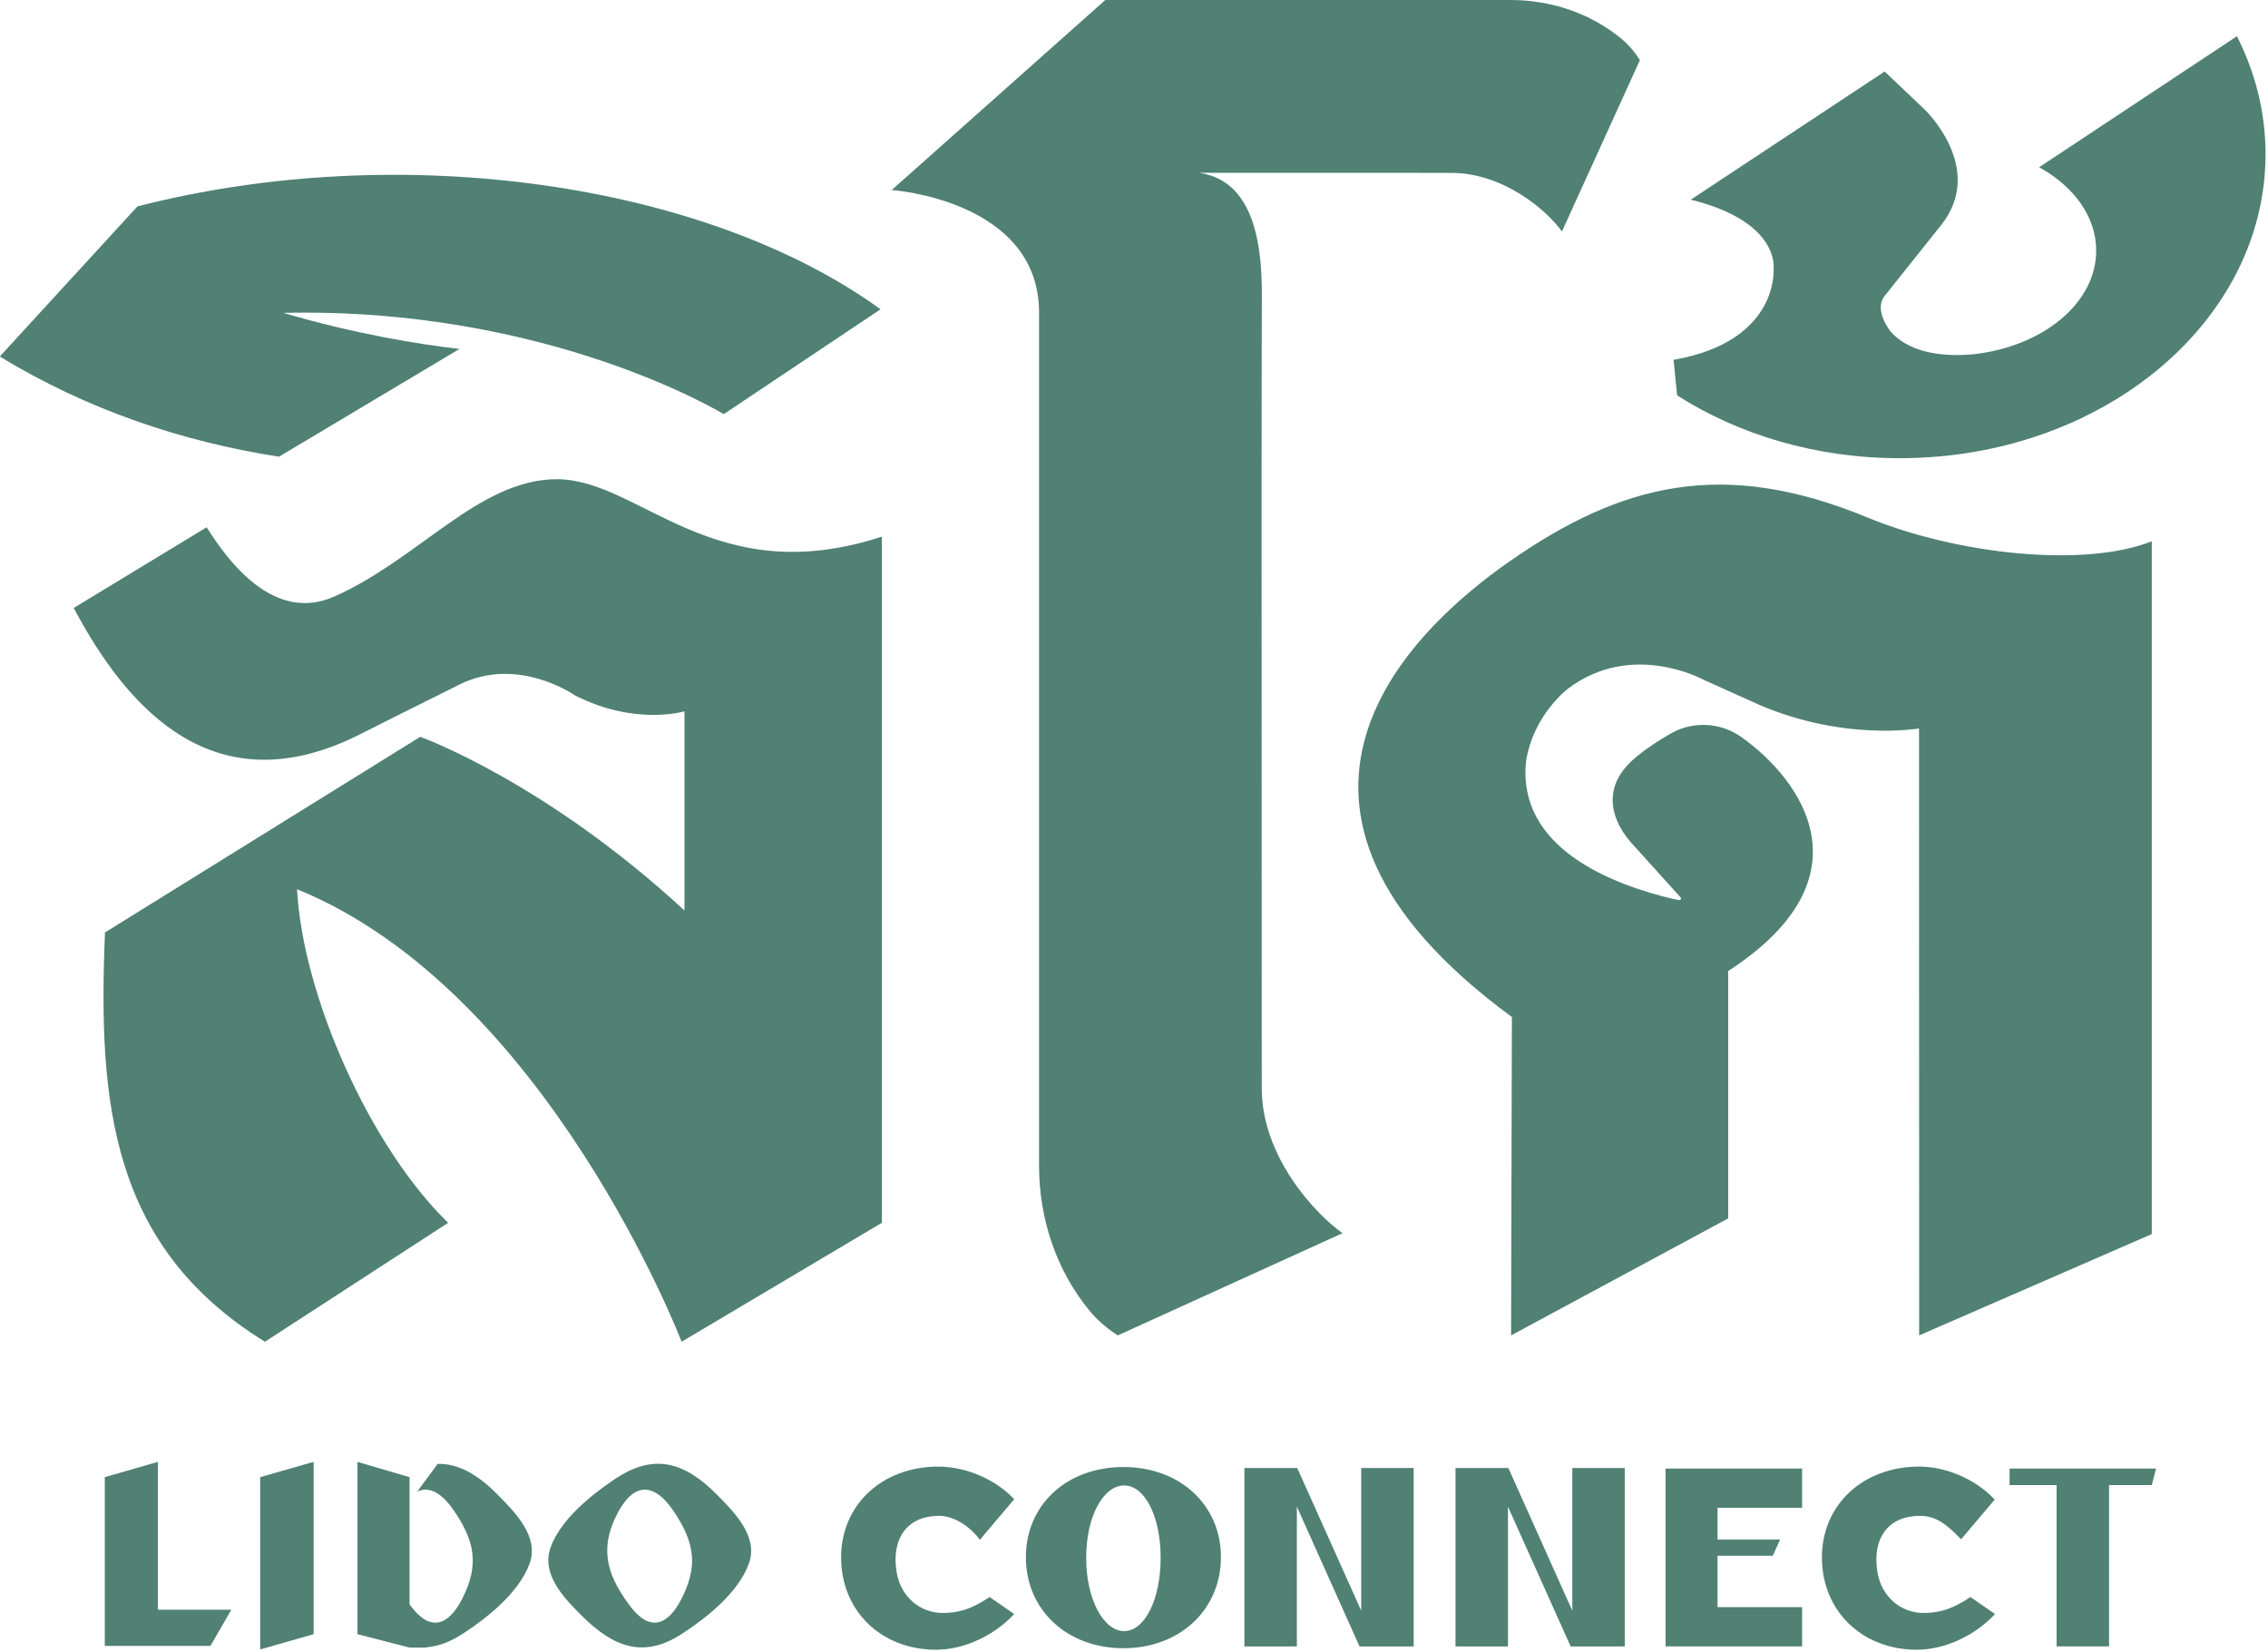 <?xml version="1.0" encoding="UTF-8"?> <svg xmlns="http://www.w3.org/2000/svg" width="508" height="370" viewBox="0 0 508 370" fill="none"> <path d="M232.735 70.028V261.089C232.735 272.892 236.544 284.493 244.051 293.6C245.759 295.669 247.884 297.513 250.378 299.111L300.703 276.216C294.579 271.875 282.615 259.124 282.615 243.723C282.615 215.085 282.544 92.757 282.595 85.96L282.635 65.539C282.635 44.905 275.53 39.837 268.646 38.701H313.834C318.555 38.715 322.463 38.725 325.062 38.725C336.814 38.725 346.54 47.183 349.852 51.853L367.32 13.46C366.1 11.559 364.695 9.937 363.115 8.635C356.167 2.908 347.318 0 338.314 0H247.576L199.732 42.563C199.732 42.563 232.735 44.789 232.735 70.028Z" fill="#508173"></path> <path d="M62.484 102.298L102.913 78.159C93.869 77.116 79.812 74.872 63.448 70.078C122.907 68.738 162.104 92.766 162.104 92.766L197.224 69.28C158.627 41.251 90.403 30.947 30.792 46.227L0.013 79.784C0.064 79.771 0.112 79.758 0.161 79.744L0 79.89C19.503 91.732 40.661 98.902 62.484 102.298Z" fill="#508173"></path> <path d="M58.273 369.456L70.249 366.035V327.44L58.273 330.864V369.456Z" fill="#508173"></path> <path d="M35.359 327.441L23.475 330.863V368.663H47.136L51.809 360.562H35.359V327.441Z" fill="#508173"></path> <path d="M251.798 365.351C247.26 365.351 243.288 358.375 243.288 348.939C243.288 339.506 247.204 332.724 251.798 332.724C256.336 332.724 259.968 339.506 259.968 348.939C259.968 358.375 256.336 365.351 251.798 365.351ZM251.628 328.596C238.977 328.596 229.785 337.018 229.785 348.775C229.785 360.591 238.977 369.182 251.628 369.182C264.278 369.182 273.47 360.534 273.47 348.775C273.47 337.075 264.278 328.596 251.628 328.596Z" fill="#508173"></path> <path d="M304.89 328.813V360.771L290.561 328.813H290.481H286.597H278.729V368.775H290.481V337.475L304.515 368.775H304.89H308.478H316.642V328.813H304.89Z" fill="#508173"></path> <path d="M352.175 328.813V360.771L337.846 328.813H337.764H333.882H326.014V368.775H337.764V337.475L351.8 368.775H352.175H355.763H363.926V328.813H352.175Z" fill="#508173"></path> <path d="M403.645 337.738V328.94H373.073V332.507V337.738V359.978V368.774H384.703H403.645V359.978H384.703V348.459H397.096L398.712 344.839H384.703V337.738H403.645Z" fill="#508173"></path> <path d="M210.357 339.527C213.454 339.527 217.066 341.64 219.476 344.896L227.16 335.812C223.03 331.356 216.321 328.499 210.185 328.499C197.57 328.499 188.396 337.069 188.396 348.839C188.396 360.78 197.341 369.521 209.669 369.521C215.862 369.521 222.686 366.38 227.16 361.523L221.662 357.708C217.056 360.825 213.976 361.281 211.108 361.281C206.29 361.281 201.728 357.851 200.813 352.027C199.621 344.444 203.329 339.527 210.357 339.527Z" fill="#508173"></path> <path d="M430.045 339.527C433.141 339.527 435.498 340.832 439.258 344.783L446.783 335.888C442.654 331.431 436.009 328.499 429.873 328.499C417.257 328.499 408.082 337.069 408.082 348.839C408.082 360.78 417.027 369.521 429.357 369.521C435.55 369.521 442.373 366.38 446.846 361.523L441.349 357.708C436.742 360.825 433.662 361.281 430.794 361.281C425.978 361.281 421.414 357.851 420.499 352.027C419.307 344.444 423.017 339.527 430.045 339.527Z" fill="#508173"></path> <path d="M482.934 328.941H472.402H460.65H450.118V332.635H460.65V368.774H472.402V332.635H481.977L482.934 328.941Z" fill="#508173"></path> <path d="M111.519 334.835C106.955 330.209 102.631 327.797 98.026 327.89L93.448 334.11C95.915 332.923 98.713 334.039 101.651 338.33C106.338 345.174 107.39 350.467 103.572 358.026C103.799 357.578 103.938 357.301 104.018 357.142C103.826 357.525 103.344 358.477 103.139 358.883C103.219 358.723 103.355 358.455 103.572 358.026C100.42 364.266 96.359 365.47 92.086 359.833C91.963 359.671 91.85 359.513 91.733 359.353V330.863L80.064 327.441V366.034L91.733 369.037H94.923C95.223 369.037 95.547 368.991 95.871 368.953L95.878 368.919C98.308 368.687 100.848 367.759 103.575 365.991C109.158 362.371 116.308 356.691 118.638 350.167C120.78 344.166 115.394 338.762 111.519 334.835Z" fill="#508173"></path> <path d="M152.693 358.025C149.543 364.267 145.481 365.469 141.207 359.832C138.315 356.019 136.411 352.435 136.075 348.56C136.033 348.053 136.009 347.543 136.017 347.024C136.061 345.001 136.537 342.887 137.525 340.608C140.784 333.099 145.556 330.715 150.773 338.331C153.277 341.988 154.732 345.204 154.972 348.559C154.984 348.746 155.005 348.931 155.011 349.118C155.096 351.868 154.357 354.731 152.693 358.025ZM160.64 334.835C153.112 327.203 146.24 325.555 137.671 331.326C132.389 334.88 125.496 340.404 123.299 346.676C121.185 352.711 126.453 358.084 130.417 362.008C137.508 369.031 144.217 371.491 152.697 365.992C158.279 362.372 165.431 356.691 167.759 350.167C169.901 344.166 164.515 338.763 160.64 334.835Z" fill="#508173"></path> <path d="M80.376 164.602C48.277 180.636 28.727 159.232 16.515 136.177L46.288 118.097C50.908 125.445 61.205 139.632 74.796 133.649C93.845 125.262 107.267 107.337 124.737 107.337C143.263 107.337 159.759 132.572 197.528 120.196V273.892L152.673 300.532C152.673 300.532 122.501 221.974 66.531 199.172C67.811 223.141 82.952 256.998 100.381 273.892L59.341 300.532C24.904 279.236 21.908 247.217 23.52 208.857L94.135 165.036C94.135 165.036 121.988 175.021 153.309 203.934V159.322C153.309 159.322 142.372 162.665 128.793 155.769C128.793 155.769 116.073 146.789 102.921 153.322C89.769 159.854 80.376 164.602 80.376 164.602Z" fill="#508173"></path> <path d="M501.037 8.112C505.153 16.236 507.449 25.152 507.449 34.52C507.449 72.135 470.77 102.628 425.526 102.628C406.758 102.628 389.464 97.38 375.65 88.555L374.858 80.601C398.912 76.376 397.252 59.876 397.252 59.876C397.252 59.876 398.47 49.591 378.704 44.728L422.134 16.021L431.117 24.555C431.117 24.555 444.982 37.737 434.712 50.511L422.405 65.945C420.064 68.5 421.888 71.892 422.922 73.476C422.922 73.476 426.87 80.763 442.044 79.348C457.602 77.616 469.516 67.883 469.516 56.136C469.516 48.52 464.509 41.751 456.745 37.459L501.037 8.112Z" fill="#508173"></path> <path d="M418.163 115.866C385.898 102.561 363.126 108.311 338.114 125.745C316.217 141.006 274.053 180.383 338.643 227.798L338.461 299.111L387.093 272.903V217.874L387.067 217.518C419.583 196.407 403.246 174.503 390.107 165.133C385.426 161.793 379.267 161.438 374.269 164.278C371.742 165.713 368.669 167.682 366.083 169.898C359.217 175.782 360.271 182.755 365.154 188.521L376.417 200.993C376.417 200.993 376.754 201.466 376.166 201.621L374.587 201.31C361.173 198.11 339.77 190.007 341.817 170.509C343.435 160.074 351.242 154.223 351.242 154.223C365.562 143.426 381.547 152.247 381.547 152.247L392.074 156.985C411.935 166.287 429.835 163.159 429.835 163.159L429.867 299.111L481.969 276.419V121.238C467.023 127.19 438.59 124.289 418.163 115.866Z" fill="#508173"></path> </svg> 